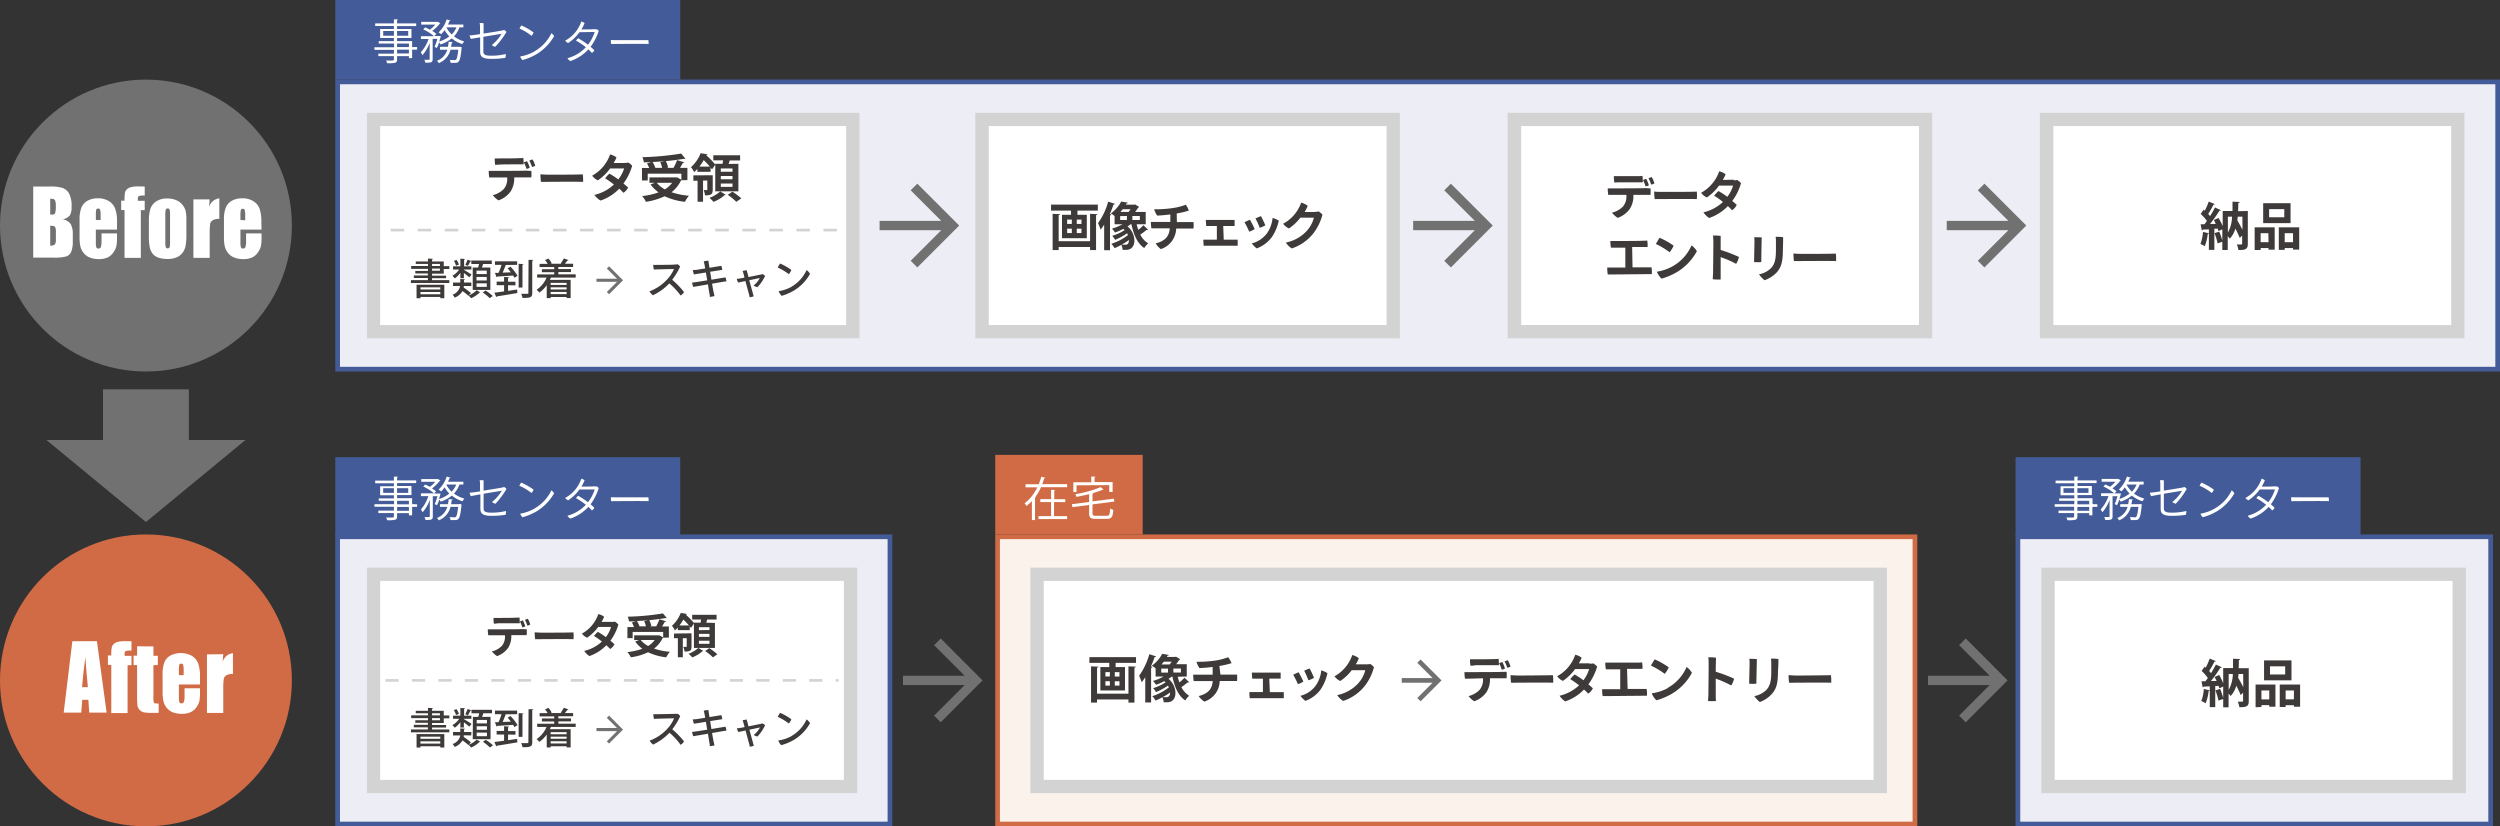 <svg xmlns="http://www.w3.org/2000/svg" viewBox="0 0 534.14 176.55"><rect x="0" y="0" width="534.14" height="176.55" fill="#333333" stroke="none"/><defs><style>.cls-1{fill:#727171;}.cls-2{fill:#fff;}.cls-3{fill:#d16b45;}.cls-4{fill:#edeef5;}.cls-5{fill:#435c99;}.cls-6{fill:#fbf2ec;}.cls-7{fill:#d3d3d4;}.cls-11,.cls-8,.cls-9{fill:none;stroke:#d3d3d4;stroke-miterlimit:8;stroke-width:0.57px;}.cls-9{stroke-dasharray:2.89 2.89;}.cls-10{fill:#3e3a39;}.cls-11{stroke-dasharray:2.83 2.83;}</style></defs><g id="レイヤー_2" data-name="レイヤー 2"><g id="レイヤー_3" data-name="レイヤー 3"><polygon class="cls-1" points="40.35 94.01 40.35 83.19 22.01 83.19 22.01 94.01 9.92 94.01 31.18 111.53 52.44 94.01 40.35 94.01"/><circle class="cls-1" cx="31.18" cy="48.19" r="31.18"/><path class="cls-2" d="M7.1,39.85h3.62a8.64,8.64,0,0,1,2.6.29,2.58,2.58,0,0,1,1.42,1.18,5.63,5.63,0,0,1,.55,2.87,3.25,3.25,0,0,1-.39,1.86,2.6,2.6,0,0,1-1.51.81,2.63,2.63,0,0,1,1.71,1,4.27,4.27,0,0,1,.45,2.21v1.41a6,6,0,0,1-.33,2.29,1.78,1.78,0,0,1-1,1,9.76,9.76,0,0,1-2.89.27H7.1Zm3.63,2.61v3.39h.36c.36,0,.58-.1.68-.29a5,5,0,0,0,.15-1.65,2.9,2.9,0,0,0-.12-1,.61.61,0,0,0-.32-.36A2.4,2.4,0,0,0,10.73,42.46Zm0,5.76v4.26a1.47,1.47,0,0,0,1-.26,2,2,0,0,0,.21-1.16V49.64a2.26,2.26,0,0,0-.19-1.19C11.6,48.31,11.27,48.24,10.73,48.22Z"/><path class="cls-2" d="M25,49.06H20.48v2.71a3.41,3.41,0,0,0,.11,1.09.43.43,0,0,0,.43.24.51.51,0,0,0,.53-.32,3.83,3.83,0,0,0,.14-1.26V49.87H25v.93a8.91,8.91,0,0,1-.14,1.78,3.55,3.55,0,0,1-.62,1.32A3,3,0,0,1,23,55a4.36,4.36,0,0,1-1.89.36A5.1,5.1,0,0,1,19.14,55a3.05,3.05,0,0,1-1.31-1,3.44,3.44,0,0,1-.65-1.33A9.43,9.43,0,0,1,17,50.55V46.91a6.78,6.78,0,0,1,.41-2.59,2.93,2.93,0,0,1,1.33-1.45,4.4,4.4,0,0,1,2.12-.5,4.39,4.39,0,0,1,2.42.61,3.21,3.21,0,0,1,1.33,1.61A8.07,8.07,0,0,1,25,47.41ZM21.5,47v-.91a5,5,0,0,0-.1-1.25.38.38,0,0,0-.39-.29q-.36,0-.45.24a6.18,6.18,0,0,0-.08,1.3V47Z"/><path class="cls-2" d="M30.92,39.85v1.93a3.69,3.69,0,0,0-1.27.11c-.13.07-.2.27-.2.61v.4h1.47v2h-.83V55.09H26.61V44.88h-.72v-2h.72a10,10,0,0,1,.08-1.65,1.46,1.46,0,0,1,.38-.74,1.84,1.84,0,0,1,.86-.49,6,6,0,0,1,1.71-.17Z"/><path class="cls-2" d="M39.82,47V50a13.46,13.46,0,0,1-.16,2.48A3.5,3.5,0,0,1,39,54a3,3,0,0,1-1.31,1,4.74,4.74,0,0,1-1.83.33,6.2,6.2,0,0,1-2-.28,2.68,2.68,0,0,1-1.24-.84A3.39,3.39,0,0,1,32,52.85a11.64,11.64,0,0,1-.19-2.39v-3.2a8.46,8.46,0,0,1,.35-2.72A3.06,3.06,0,0,1,33.42,43a4.12,4.12,0,0,1,2.29-.59,4.92,4.92,0,0,1,2,.38,3.24,3.24,0,0,1,1.29,1A3.4,3.4,0,0,1,39.65,45,8.57,8.57,0,0,1,39.82,47ZM36.33,46a4.78,4.78,0,0,0-.09-1.21.4.4,0,0,0-.41-.25.41.41,0,0,0-.41.25,4.18,4.18,0,0,0-.1,1.21v5.64a4,4,0,0,0,.1,1.16.39.39,0,0,0,.41.26.41.41,0,0,0,.41-.24,3.75,3.75,0,0,0,.09-1Z"/><path class="cls-2" d="M44.8,42.6l-.14,1.64a2.64,2.64,0,0,1,2.2-1.87v4.4a2.67,2.67,0,0,0-1.4.28,1.19,1.19,0,0,0-.56.79,16.92,16.92,0,0,0-.1,2.32v4.93H41.32V42.6Z"/><path class="cls-2" d="M55.88,49.06H51.37v2.71a3.41,3.41,0,0,0,.11,1.09.44.44,0,0,0,.43.24.5.5,0,0,0,.53-.32,3.83,3.83,0,0,0,.14-1.26V49.87h3.3v.93a9,9,0,0,1-.13,1.78,3.75,3.75,0,0,1-.63,1.32A3,3,0,0,1,53.88,55a4.44,4.44,0,0,1-1.9.36A5.09,5.09,0,0,1,50,55a3,3,0,0,1-1.32-1,3.59,3.59,0,0,1-.65-1.33,9.54,9.54,0,0,1-.18-2.13V46.91a6.8,6.8,0,0,1,.4-2.59,3,3,0,0,1,1.33-1.45,4.43,4.43,0,0,1,2.12-.5,4.37,4.37,0,0,1,2.42.61,3.23,3.23,0,0,1,1.34,1.61,8.35,8.35,0,0,1,.38,2.82Zm-3.49-2v-.91a4.54,4.54,0,0,0-.1-1.25.37.37,0,0,0-.38-.29c-.25,0-.39.08-.45.24a5.3,5.3,0,0,0-.09,1.3V47Z"/><circle class="cls-3" cx="31.18" cy="145.37" r="31.18"/><path class="cls-2" d="M20.71,137l2.07,15.25H19.07l-.19-2.74h-1.3l-.22,2.74H13.61L15.46,137Zm-1.93,9.81c-.18-1.73-.37-3.86-.55-6.41q-.56,4.38-.7,6.41Z"/><path class="cls-2" d="M28.09,137V139a4,4,0,0,0-1.27.11c-.13.08-.2.28-.2.62v.4h1.47v2h-.83v10.22H23.78V142.05h-.72v-2h.72a9.8,9.8,0,0,1,.08-1.65,1.43,1.43,0,0,1,.38-.74,1.94,1.94,0,0,1,.86-.5,6.39,6.39,0,0,1,1.71-.17Z"/><path class="cls-2" d="M32.78,138.11v2h.94v2h-.94v6.69a3.75,3.75,0,0,0,.12,1.37c.07.1.4.14,1,.14v2H32.46a9.43,9.43,0,0,1-1.7-.11,1.7,1.7,0,0,1-.89-.5,1.76,1.76,0,0,1-.49-.89,18.34,18.34,0,0,1-.09-2.37v-6.35h-.75v-2h.75v-2Z"/><path class="cls-2" d="M42.73,146.24H38.22v2.7a3.48,3.48,0,0,0,.11,1.1.44.44,0,0,0,.43.24.52.52,0,0,0,.53-.32,3.83,3.83,0,0,0,.14-1.26v-1.65h3.3V148a9.9,9.9,0,0,1-.13,1.78,3.75,3.75,0,0,1-.63,1.32,3,3,0,0,1-1.25,1.06,4.37,4.37,0,0,1-1.89.35,5.18,5.18,0,0,1-1.95-.34,3.13,3.13,0,0,1-1.31-1,3.56,3.56,0,0,1-.65-1.34,9.37,9.37,0,0,1-.18-2.12v-3.64a6.73,6.73,0,0,1,.4-2.59,2.93,2.93,0,0,1,1.33-1.45,4.93,4.93,0,0,1,4.54.11,3.28,3.28,0,0,1,1.34,1.61,8.27,8.27,0,0,1,.38,2.82Zm-3.49-2v-.91a4.68,4.68,0,0,0-.1-1.26.37.37,0,0,0-.39-.28c-.24,0-.39.08-.44.24a5.24,5.24,0,0,0-.09,1.3v.91Z"/><path class="cls-2" d="M47.7,139.77l-.13,1.65a2.63,2.63,0,0,1,2.2-1.87V144a2.71,2.71,0,0,0-1.41.28,1.18,1.18,0,0,0-.55.78,15,15,0,0,0-.11,2.33v4.93H44.22v-12.5Z"/><rect class="cls-4" x="72.14" y="114.69" width="118" height="61.36"/><path class="cls-5" d="M189.64,115.19v60.36h-117V115.19h117m1-1h-119v62.36h119V114.19Z"/><rect class="cls-4" x="431.14" y="114.69" width="101" height="61.37"/><path class="cls-5" d="M531.64,115.19v60.37h-100V115.19h100m1-1h-102v62.36h102V114.19Z"/><rect class="cls-6" x="213.14" y="114.69" width="196" height="61.37"/><path class="cls-3" d="M408.64,115.19v60.37h-195V115.19h195m1-1h-197v62.36h197V114.19Z"/><rect class="cls-2" x="221.56" y="122.7" width="180.16" height="45.35"/><path class="cls-7" d="M400.3,124.12v42.5H223v-42.5H400.3m2.84-2.84h-183v48.18h183V121.28Z"/><rect class="cls-4" x="72.14" y="17.51" width="461.5" height="61.36"/><path class="cls-5" d="M533.14,18V78.37H72.64V18h460.5m1-1H71.64V79.37h462.5V17Z"/><rect class="cls-2" x="209.8" y="25.52" width="87.87" height="45.35"/><path class="cls-7" d="M296.25,26.94v42.5h-85V26.94h85m2.84-2.85H208.38V72.28h90.71V24.09Z"/><rect class="cls-2" x="323.53" y="25.52" width="87.86" height="45.35"/><path class="cls-7" d="M410,26.94v42.5H325V26.94h85m2.85-2.85H322.11V72.28h90.71V24.09Z"/><rect class="cls-2" x="437.25" y="25.51" width="87.87" height="45.36"/><path class="cls-7" d="M523.71,26.93V69.45h-85V26.93h85m2.83-2.84H435.83V72.28h90.71V24.09Z"/><rect class="cls-2" x="79.81" y="25.51" width="102.41" height="45.36"/><path class="cls-7" d="M180.79,26.93V69.45H81.22V26.93h99.57m2.84-2.84H78.39V72.28H183.63V24.09Z"/><line class="cls-8" x1="79.15" y1="49.16" x2="80.57" y2="49.16"/><line class="cls-9" x1="83.46" y1="49.16" x2="180.29" y2="49.16"/><line class="cls-8" x1="181.73" y1="49.16" x2="183.15" y2="49.16"/><path class="cls-10" d="M113.52,36.53a7,7,0,0,1,0,1.37h-1l-2.66,0a5.16,5.16,0,0,1-.76,3,5.4,5.4,0,0,1-2.59,1.91,4.53,4.53,0,0,1-1.22-1.11,5,5,0,0,0,2.35-1.32,3.37,3.37,0,0,0,.72-2.47l-2.83,0-1,0a9,9,0,0,1-.11-1.4l1,0c.65,0,6.45,0,7-.06Zm-7.72-1.3a7.4,7.4,0,0,1-.1-1.38c.36,0,.55,0,.93,0,.69,0,3.69,0,4.25-.06.37,0,.66,0,.92-.06a7.68,7.68,0,0,1,.07,1.38c-.46,0-4.35,0-5.08.05Zm6.69.86a6.69,6.69,0,0,0-.58-1.4,5.47,5.47,0,0,1,.7-.25,7.91,7.91,0,0,1,.57,1.38A2.11,2.11,0,0,1,112.49,36.09Zm1.87-.67a2.46,2.46,0,0,1-.7.25,6.52,6.52,0,0,0-.57-1.35,4.3,4.3,0,0,1,.69-.26A5.41,5.41,0,0,1,114.36,35.42Z"/><path class="cls-10" d="M117.22,37.32c2.46,0,6,0,7.3-.07a9.56,9.56,0,0,1,.06,1.61c-1.67-.07-7.54,0-9,0a11.94,11.94,0,0,1-.11-1.63C115.81,37.28,116.62,37.32,117.22,37.32Z"/><path class="cls-10" d="M133.46,34.8a2.61,2.61,0,0,0,.77-.08,3.87,3.87,0,0,1,.84.69,12,12,0,0,1-1.87,3.8c.34.28.66.56,1,.85a2.7,2.7,0,0,1-1,1.13c-.25-.27-.55-.57-.89-.88a9.93,9.93,0,0,1-4,2.54A4,4,0,0,1,127,41.64a9.08,9.08,0,0,0,4.17-2.22,20.67,20.67,0,0,0-1.88-1.32,5.61,5.61,0,0,1,.92-1,16.56,16.56,0,0,1,1.89,1.24A7.49,7.49,0,0,0,133.35,36l-3,0a10.3,10.3,0,0,1-2.61,2.53,3.08,3.08,0,0,1-1.22-1A8.29,8.29,0,0,0,130.35,33a3.4,3.4,0,0,1,1.37.64,8.77,8.77,0,0,1-.6,1.18c2,0,2.34,0,2.34,0Z"/><path class="cls-10" d="M145.6,38.51l-.12.08a6.94,6.94,0,0,1-2,2.48,15.69,15.69,0,0,0,3.72.75,7,7,0,0,0-.86,1.3A13.66,13.66,0,0,1,142,41.93,14.17,14.17,0,0,1,138,43.12a4.6,4.6,0,0,0-.81-1.23,14.93,14.93,0,0,0,3.52-.79A7.44,7.44,0,0,1,139,39.41l.91-.36h-1.15V37.9h5.67l.24,0,.91.5v-1.3h-7.19v1.46h-1.23V35.9h1.54a7.18,7.18,0,0,0-.47-1l.93-.27-1.6.06a4.55,4.55,0,0,0-.3-1.11,59.88,59.88,0,0,0,8.28-.77l.93,1.12a.43.43,0,0,1-.17,0l-.15,0a57.47,57.47,0,0,1-6.73.68,5.7,5.7,0,0,1,.6,1.26l-.15,0h1.6a6.14,6.14,0,0,0-.39-1.22l1.17-.26a5.74,5.74,0,0,1,.5,1.39l-.35.09h1.49a9.1,9.1,0,0,0,.76-1.66l1.56.47c0,.09-.15.12-.3.12-.17.32-.4.71-.63,1.07h1.59v2.61Zm-5.28.54a5.68,5.68,0,0,0,1.73,1.41,5.31,5.31,0,0,0,1.56-1.41Z"/><path class="cls-10" d="M157.76,35v5.88h-4.94V35.19l-.7,1c-.08-.12-.18-.26-.3-.41v.92H149v-.61a6.53,6.53,0,0,1-.7.69,3.87,3.87,0,0,0-.68-1.05,7.86,7.86,0,0,0,2.08-3l1.44.24a.26.26,0,0,1-.27.18h0a14.65,14.65,0,0,1,1.93,2V35h1.57l.13-.75h-2.1V33.17h5.73v1.11H155.9c-.06.24-.14.49-.23.75Zm-5.48,2.44v3.09c0,1-.35,1.21-1.65,1.21a4,4,0,0,0-.29-1.13H151c.1,0,.12,0,.12-.13v-1.9h-.91V43.1h-1.17V38.62h-.9V37.47Zm-.61-1.84a17.07,17.07,0,0,0-1.32-1.39,10.75,10.75,0,0,1-.92,1.39Zm3.36,6a.33.33,0,0,1-.19.08,8,8,0,0,1-2.39,1.45,8.85,8.85,0,0,0-.87-.86,7.4,7.4,0,0,0,2.31-1.37Zm1.47-4.91V36H154v.7Zm0,1.61v-.7H154v.7Zm0,1.63v-.72H154v.72Zm.82,3.19a14.44,14.44,0,0,0-1.83-1.5l1-.67a16.21,16.21,0,0,1,1.9,1.43Z"/><path class="cls-10" d="M224.56,43.72h10V45h-4.36v.89h2v5H226.9v-5h1.93V45h-4.27Zm8.34,7.81V45.69l1.58.07c0,.11-.1.18-.3.21v7.46H232.9v-.66h-6.71v.66H224.9V45.69l1.58.07c0,.11-.09.18-.29.21v5.56ZM228,46.92v.93h1v-.93Zm0,1.93v.95h1v-.95Zm3.06-1v-.93h-1v.93Zm0,1.95v-.95h-1v.95Z"/><path class="cls-10" d="M238.22,43.56a.27.27,0,0,1-.31.13c-.23.69-.5,1.38-.79,2.05l.33.1c0,.1-.11.16-.29.2v7.41h-1.25V48c-.25.38-.5.75-.76,1.07a13.51,13.51,0,0,0-.55-1.4,14.27,14.27,0,0,0,2.17-4.6Zm4.63,4.35a11.34,11.34,0,0,0,.36,1.21,9.62,9.62,0,0,0,1.08-1l1,.94a.22.22,0,0,1-.19.07l-.13,0c-.32.26-.9.7-1.34,1A4.63,4.63,0,0,0,245.32,52a4.55,4.55,0,0,0-.85,1c-1.47-1-2.27-2.86-2.73-5.09h-.18a7,7,0,0,1-.66.47,4,4,0,0,1,1.47,3c0,1.49-.9,2-1.73,2l-.79,0a2.34,2.34,0,0,0-.28-1.07,12.74,12.74,0,0,1-1.44.71,4.18,4.18,0,0,0-.7-.94A10.9,10.9,0,0,0,241,50.22l-.19-.38a13.23,13.23,0,0,1-2.57,1.4,4.15,4.15,0,0,0-.61-.85,10.2,10.2,0,0,0,2.66-1.23L240,48.9a13.07,13.07,0,0,1-1.77.78,6.23,6.23,0,0,0-.65-.83,11.13,11.13,0,0,0,2.26-.94h-1.7V46.18a3.76,3.76,0,0,0-.8-.58,7.32,7.32,0,0,0,2.21-2.54l1.42.24c0,.1-.11.15-.27.15l-.16.28h1.77l.17-.07.93.56a.35.35,0,0,1-.23.13c-.18.29-.4.61-.64.93h2.25v2.63Zm-3.52-1.74V47h1.44v-.85Zm1.79-.89c.14-.17.3-.38.44-.59h-1.68c-.15.19-.31.39-.49.59Zm.09,6a14.9,14.9,0,0,1-1.59,1c.3,0,.56,0,.76,0C241.09,52.35,241.21,51.71,241.21,51.29ZM243.53,47v-.85h-1.59V47Z"/><path class="cls-10" d="M251.45,47.45l2.55,0,1,0a6.93,6.93,0,0,1,0,1.37c-.3,0-.64,0-1,0l-2.7,0a4.74,4.74,0,0,1-3.29,4.4A4.13,4.13,0,0,1,246.92,52c2-.52,2.87-1.45,3-3.21l-3,0H246a10.68,10.68,0,0,1-.11-1.37c.33,0,.64,0,1,0s1.68,0,3.16,0V45.82c-.93.11-2.07.22-2.82.24a4.92,4.92,0,0,1-.64-1.35,24.83,24.83,0,0,0,3.92-.25,12.9,12.9,0,0,0,2.84-.72A4.7,4.7,0,0,1,254,45a18.55,18.55,0,0,1-2.59.61Z"/><path class="cls-10" d="M261.46,51.2l2.28,0,.7,0c0,.26,0,1.09,0,1.3l-1.14,0-5.32,0h-.81c0-.29-.09-1-.08-1.29.27,0,.59,0,.9,0h2V48.28l-1.49,0h-.79c0-.29-.08-1-.08-1.29.26,0,.58,0,.89,0,.56,0,4.07,0,4.53,0l.73,0c0,.26,0,1.07,0,1.29h-2.43Z"/><path class="cls-10" d="M268.07,48.94a4.36,4.36,0,0,1-1.17.55,19.81,19.81,0,0,0-1-2,9.37,9.37,0,0,1,1.16-.53A19.47,19.47,0,0,1,268.07,48.94Zm5.15-1.79a9.93,9.93,0,0,1-1.49,3.52,7.08,7.08,0,0,1-3.22,2.4A4.79,4.79,0,0,1,267.45,52a5.87,5.87,0,0,0,3.18-2.07,6.68,6.68,0,0,0,1.26-3.37A5,5,0,0,1,273.22,47.15Zm-2.88,1a5.86,5.86,0,0,1-1.19.52,17.4,17.4,0,0,0-.91-2c.25-.12.9-.4,1.17-.49A19.52,19.52,0,0,1,270.34,48.13Z"/><path class="cls-10" d="M281,45.26a4.34,4.34,0,0,0,.76-.08,3.53,3.53,0,0,1,.79.68,11.07,11.07,0,0,1-2,4.07A9.88,9.88,0,0,1,276,53.08a3.79,3.79,0,0,1-1.26-1.26,8.25,8.25,0,0,0,4.3-2.32,6.48,6.48,0,0,0,1.68-3l-2.88,0a10.27,10.27,0,0,1-2.45,2.31,3.34,3.34,0,0,1-1.25-1A8.21,8.21,0,0,0,278,43.3a3.73,3.73,0,0,1,1.4.68,9.37,9.37,0,0,1-.65,1.31c2,0,2.3,0,2.3,0Z"/><path class="cls-10" d="M352.64,40.25a9.2,9.2,0,0,1,0,1.38h-1l-2.66,0a5.06,5.06,0,0,1-.76,3,5.45,5.45,0,0,1-2.58,1.92,4.91,4.91,0,0,1-1.23-1.11,5,5,0,0,0,2.36-1.32,3.41,3.41,0,0,0,.71-2.48l-2.82,0-1.05,0a10.43,10.43,0,0,1-.11-1.39c.33,0,.64,0,1,0,.65,0,6.45,0,7-.06ZM344.91,39a8.23,8.23,0,0,1-.1-1.37l.94,0c.68,0,3.68,0,4.25,0,.37,0,.66,0,.92-.07a8.8,8.8,0,0,1,.07,1.39c-.47,0-4.35,0-5.09,0Zm6.69.86a7.23,7.23,0,0,0-.57-1.4c.23-.09.49-.19.69-.25a7.29,7.29,0,0,1,.57,1.39A1.91,1.91,0,0,1,351.6,39.81Zm1.87-.67a2.12,2.12,0,0,1-.69.25,6.52,6.52,0,0,0-.57-1.35,3.23,3.23,0,0,1,.69-.25A5.47,5.47,0,0,1,353.47,39.14Z"/><path class="cls-10" d="M355.23,41c2.47,0,6,0,7.31-.06a10.57,10.57,0,0,1,0,1.6c-1.66-.06-7.54,0-9,0a10.62,10.62,0,0,1-.11-1.63C353.82,41,354.64,41,355.23,41Z"/><path class="cls-10" d="M370.38,38.52a3.14,3.14,0,0,0,.77-.07,3.32,3.32,0,0,1,.83.68,11.75,11.75,0,0,1-1.87,3.81,11.35,11.35,0,0,1,.95.84,2.76,2.76,0,0,1-1,1.14,10.63,10.63,0,0,0-.89-.88,10.26,10.26,0,0,1-4,2.54,4.38,4.38,0,0,1-1.22-1.21,9.22,9.22,0,0,0,4.17-2.22,16.9,16.9,0,0,0-1.88-1.33,6.4,6.4,0,0,1,.92-1,17.48,17.48,0,0,1,1.9,1.23,7.5,7.5,0,0,0,1.22-2.39l-3,0a10.48,10.48,0,0,1-2.61,2.53,3.27,3.27,0,0,1-1.22-1,8.35,8.35,0,0,0,3.87-4.59,3.47,3.47,0,0,1,1.37.64,9.49,9.49,0,0,1-.6,1.19c2,0,2.34-.05,2.34-.05Z"/><path class="cls-10" d="M348.8,57.12l3,0,1.06,0a7,7,0,0,1,.06,1.45h-.82l-7.32.07-1.27,0a7.62,7.62,0,0,1-.11-1.48c.38,0,.65,0,1,0s1.49,0,2.86,0V52.92l-2.07,0-1,0a7.61,7.61,0,0,1-.13-1.43c.37,0,.66,0,1,0,1,0,5,0,5.72-.05.46,0,.79,0,1.16-.06a6.44,6.44,0,0,1,.08,1.4l-3.3,0Z"/><path class="cls-10" d="M357.58,52.49a5.69,5.69,0,0,1-.85,1.4,17.59,17.59,0,0,0-2.94-1.76c.18-.35.62-1.09.79-1.33A15.82,15.82,0,0,1,357.58,52.49Zm-.17,4.38a9.42,9.42,0,0,0,4-4.45,4.34,4.34,0,0,1,1.14,1.25,11.7,11.7,0,0,1-4.35,4.51A14.5,14.5,0,0,1,355,59.54a4.07,4.07,0,0,1-1-1.49A9.94,9.94,0,0,0,357.41,56.87Z"/><path class="cls-10" d="M367.63,54.94V58.3c0,.32,0,1,0,1.41a8.69,8.69,0,0,1-1.69-.05c0-.35.06-.94.07-1.4,0-1,.07-5.61.06-6.48a12.7,12.7,0,0,0-.08-1.46,12.51,12.51,0,0,1,1.64.08c0,.4,0,1.62,0,3a32.54,32.54,0,0,1,3.91,1.5,4.44,4.44,0,0,1-.61,1.47A20.35,20.35,0,0,0,367.63,54.94Z"/><path class="cls-10" d="M376.41,50.73c-.05.81-.09,4.15-.1,5.26a7.92,7.92,0,0,1-1.54,0c0-.81.08-3.79.08-4.42,0-.22,0-.63-.05-.89C375.14,50.68,376,50.7,376.41,50.73Zm4.51,2.84c0,2.65-.5,3.71-1.33,4.65A6.61,6.61,0,0,1,377,59.88a6.59,6.59,0,0,1-1.18-1.27,5,5,0,0,0,2.62-1.37c.81-.92,1-2,1-3.85,0-.57,0-1,0-1.64s0-.82-.08-1.15a9.71,9.71,0,0,1,1.61.08c0,.31,0,.73,0,1Z"/><path class="cls-10" d="M384.93,54.24c2.47,0,6,0,7.31-.06a10.57,10.57,0,0,1,.05,1.6c-1.66-.06-7.54,0-9,0a10.62,10.62,0,0,1-.11-1.63C383.52,54.2,384.34,54.24,384.93,54.24Z"/><path class="cls-10" d="M480.26,45.08v7c0,1.16-.46,1.34-2,1.34a5.73,5.73,0,0,0-.34-1.19h.58c.5,0,.55,0,.55-.17V50.34l-.52.49a19.49,19.49,0,0,0-.93-2A5.29,5.29,0,0,1,476.41,51a4.54,4.54,0,0,0-.44-.53v2.94h-1.16V51.65l-1,.35a12.93,12.93,0,0,0-.66-2.18l1-.33a14.58,14.58,0,0,1,.66,1.92V49l-.83.38c0-.15-.09-.33-.16-.52l-.71,0v4.52h-1.17V49.87a.23.23,0,0,1-.24.1,9.4,9.4,0,0,1-.64,2.62,8.77,8.77,0,0,0-.92-.46,9.48,9.48,0,0,0,.54-2.58l1.26.29V49l-1.31.06a.23.23,0,0,1-.2.17l-.26-1.32H471c.17-.22.35-.45.52-.7a9.24,9.24,0,0,0-1.33-1.5l.63-.91.24.21a12.88,12.88,0,0,0,.85-1.94l1.32.54a.29.29,0,0,1-.3.1,18.67,18.67,0,0,1-1.13,2,3.87,3.87,0,0,1,.39.47,18.06,18.06,0,0,0,1.05-1.85l1.27.58a.41.41,0,0,1-.32.12,26.54,26.54,0,0,1-2,2.81h1.21A7.41,7.41,0,0,0,473,47l1-.43a11.09,11.09,0,0,1,.89,1.75V45.08h2.1c0-.64,0-1.32,0-2l1.51.08c0,.12-.1.19-.28.22,0,.6,0,1.18-.05,1.74ZM476,46.29v3.4a7.33,7.33,0,0,0,.89-3.4Zm3.1,0h-1c0,.27-.05.54-.08.8.38.65.78,1.38,1.1,2Z"/><path class="cls-10" d="M481.72,53.42V48.57H486v4.78h-1.32V53H483v.41Zm2.93-3.59H483v1.92h1.68Zm4.74-6.41v4.26h-5.85V43.42Zm-1.34,3V44.68h-3.24v1.74Zm-1.17,2.15h4.36v4.76h-1.32V53h-1.78v.39h-1.26Zm1.26,3.17h1.78V49.83h-1.78Z"/><rect class="cls-2" x="437.56" y="122.69" width="87.87" height="45.35"/><path class="cls-7" d="M524,124.11v42.52H439V124.11h85m2.84-2.83H436.14v48.18h90.71V121.28Z"/><rect class="cls-2" x="79.81" y="122.69" width="101.92" height="45.35"/><path class="cls-7" d="M180.3,124.11v42.52H81.22V124.11H180.3m2.84-2.83H78.39v48.18H183.14V121.28Z"/><line class="cls-11" x1="82.34" y1="145.37" x2="179.18" y2="145.37"/><path class="cls-10" d="M112.53,134.45a7.57,7.57,0,0,1,0,1.25h-.87l-2.42,0a4.6,4.6,0,0,1-.69,2.74,4.89,4.89,0,0,1-2.34,1.74,4.18,4.18,0,0,1-1.11-1,4.5,4.5,0,0,0,2.14-1.2,3.09,3.09,0,0,0,.64-2.25l-2.56,0-1,0a8.71,8.71,0,0,1-.1-1.27c.3,0,.58,0,.92,0,.59,0,5.85,0,6.36-.05Zm-7-1.18a6.93,6.93,0,0,1-.09-1.25l.85,0c.62,0,3.34,0,3.85-.05.34,0,.6,0,.84-.06a7.29,7.29,0,0,1,.06,1.26c-.42,0-3.94,0-4.61,0Zm6.07.78a6.53,6.53,0,0,0-.52-1.27,5.49,5.49,0,0,1,.63-.23,7.31,7.31,0,0,1,.52,1.26A1.84,1.84,0,0,1,111.59,134.05Zm1.7-.61a2.08,2.08,0,0,1-.63.23,6.14,6.14,0,0,0-.52-1.23,3.25,3.25,0,0,1,.63-.23A4.89,4.89,0,0,1,113.29,133.44Z"/><path class="cls-10" d="M115.9,135.17c2.23,0,5.48,0,6.63-.06a8.8,8.8,0,0,1,0,1.46c-1.51-.06-6.84,0-8.19,0a9.93,9.93,0,0,1-.1-1.48C114.62,135.13,115.36,135.17,115.9,135.17Z"/><path class="cls-10" d="M130.66,132.88a2.6,2.6,0,0,0,.7-.07,3.37,3.37,0,0,1,.76.62,10.88,10.88,0,0,1-1.7,3.46,10.89,10.89,0,0,1,.86.77,2.46,2.46,0,0,1-.92,1c-.23-.25-.5-.52-.81-.8a9.15,9.15,0,0,1-3.62,2.31,3.86,3.86,0,0,1-1.11-1.1,8.27,8.27,0,0,0,3.78-2,15.91,15.91,0,0,0-1.7-1.2,5.35,5.35,0,0,1,.84-.87,16.66,16.66,0,0,1,1.71,1.12,6.87,6.87,0,0,0,1.11-2.17l-2.75,0a9.45,9.45,0,0,1-2.37,2.3,2.86,2.86,0,0,1-1.11-.88,7.48,7.48,0,0,0,3.5-4.17,3.2,3.2,0,0,1,1.25.58,8.49,8.49,0,0,1-.55,1.08c1.83,0,2.13,0,2.13,0Z"/><path class="cls-10" d="M141.69,136.25a.41.41,0,0,1-.11.07,6.27,6.27,0,0,1-1.84,2.26,14.64,14.64,0,0,0,3.38.68,6.52,6.52,0,0,0-.78,1.18,12.29,12.29,0,0,1-3.88-1.08,12.67,12.67,0,0,1-3.68,1.08,4.44,4.44,0,0,0-.74-1.12,13.56,13.56,0,0,0,3.2-.71,6.94,6.94,0,0,1-1.52-1.54l.83-.33H135.5v-1h5.15l.22,0,.82.46v-1.19h-6.52v1.33h-1.12v-2.37h1.4A6,6,0,0,0,135,133l.85-.24-1.46,0a3.87,3.87,0,0,0-.27-1,53.33,53.33,0,0,0,7.52-.7l.84,1a.33.33,0,0,1-.15,0l-.14,0a52.7,52.7,0,0,1-6.11.62,4.92,4.92,0,0,1,.55,1.14l-.14,0H138a5.11,5.11,0,0,0-.36-1.11l1.07-.24a5,5,0,0,1,.45,1.27l-.32.08h1.36a9.2,9.2,0,0,0,.69-1.51l1.42.43c0,.08-.14.11-.28.11-.15.29-.36.64-.57,1h1.45v2.37Zm-4.79.49a5.15,5.15,0,0,0,1.57,1.28,4.7,4.7,0,0,0,1.41-1.28Z"/><path class="cls-10" d="M152.75,133.09v5.34h-4.49v-5.2l-.64.94a2.31,2.31,0,0,0-.26-.37v.83h-2.55v-.55a6.24,6.24,0,0,1-.63.63,3.44,3.44,0,0,0-.62-1,7.16,7.16,0,0,0,1.89-2.76l1.31.22c0,.09-.1.15-.25.16h0a13.15,13.15,0,0,1,1.75,1.77v-.06h1.42l.12-.68h-1.91v-1h5.21v1h-2c-.06.21-.13.44-.21.68Zm-5,2.22v2.8c0,.92-.32,1.1-1.49,1.1a3.66,3.66,0,0,0-.27-1h.62c.09,0,.11,0,.11-.12v-1.73h-.83v4.07h-1.06v-4.07H144v-1Zm-.55-1.68a14.08,14.08,0,0,0-1.2-1.26,9.1,9.1,0,0,1-.83,1.26Zm3.05,5.44a.3.3,0,0,1-.18.07,7.08,7.08,0,0,1-2.17,1.32,6.38,6.38,0,0,0-.78-.78,6.66,6.66,0,0,0,2.09-1.25Zm1.33-4.46V134h-2.25v.64Zm0,1.46v-.64h-2.25v.64Zm0,1.48v-.65h-2.25v.65Zm.75,2.9a13.33,13.33,0,0,0-1.67-1.36l.89-.61a14.83,14.83,0,0,1,1.72,1.3Z"/><rect class="cls-5" x="71.64" y="97.68" width="73.7" height="17.01"/><path class="cls-2" d="M89.11,107.74v.55H88.05v1.81h-.68v-.46H84.84v.68c0,.45-.13.63-.43.73a6.88,6.88,0,0,1-1.69.1,2.38,2.38,0,0,0-.24-.58l1,0c.61,0,.67,0,.67-.26v-.69H80.83v-.53h3.33v-.82H80v-.55h4.19V107H80.92v-.51h3.24v-.67H81.22v-1.93h2.94v-.63h-4v-.57h4v-.84l.87,0c0,.08-.06.13-.19.14v.65h4.08v.57H84.84v.63h3.07v1.93H84.84v.67h3.21v1.27Zm-7.24-2.43h2.29v-1H81.87Zm5.35-1H84.84v1h2.38ZM84.84,107v.76h2.53V107Zm2.53,2.13v-.82H84.84v.82Z"/><path class="cls-2" d="M99,103.52h-.84A5.57,5.57,0,0,1,97,105.45a6.34,6.34,0,0,0,2.23,1.08,2.71,2.71,0,0,0-.42.57,6.55,6.55,0,0,1-2.27-1.22,7.44,7.44,0,0,1-2.37,1.3,4.55,4.55,0,0,0-.31-.44,7.62,7.62,0,0,1-.5,1.2l-.48-.24a11.36,11.36,0,0,0,.59-1.69h-1v4.32c0,.73-.33.77-1.56.77a2.37,2.37,0,0,0-.22-.63l.7,0c.4,0,.44,0,.44-.16v-3.5a8.29,8.29,0,0,1-1.54,2.64,3.15,3.15,0,0,0-.36-.61A8,8,0,0,0,91.52,106H89.93v-.6h2.8a9.67,9.67,0,0,0-2.3-1.45l.42-.43c.32.14.66.31,1,.49A6.63,6.63,0,0,0,93,102.94h-3v-.59h3.47l.12,0,.5.31a.23.23,0,0,1-.14.09,8.12,8.12,0,0,1-1.65,1.6,6.35,6.35,0,0,1,.87.64l-.41.45h1l.36,0c0,.13-.25.94-.32,1.18A6.72,6.72,0,0,0,96,105.46a6.68,6.68,0,0,1-1-1.34,6.69,6.69,0,0,1-.76.88,4.32,4.32,0,0,0-.53-.4,6.59,6.59,0,0,0,1.72-2.77l.82.24c0,.07-.1.11-.21.1a6.12,6.12,0,0,1-.33.75H99Zm-.8,4.16.39.08a.48.48,0,0,1,0,.2c-.18,1.87-.36,2.61-.64,2.89s-.44.26-1,.26c-.2,0-.45,0-.7,0a1.77,1.77,0,0,0-.19-.63c.45,0,.87.05,1,.05a.44.44,0,0,0,.34-.1c.19-.19.34-.76.48-2.13H96.25a4.14,4.14,0,0,1-2.5,2.87,1.87,1.87,0,0,0-.4-.5,3.6,3.6,0,0,0,2.22-2.37H94v-.58h1.7a9.71,9.71,0,0,0,.17-1.08l.85.08c0,.08-.09.12-.2.14a8.6,8.6,0,0,1-.15.86h1.69Zm-2.82-4.16,0,.07a5.59,5.59,0,0,0,1.11,1.46,4.85,4.85,0,0,0,1-1.53Z"/><path class="cls-2" d="M100.61,106a1.92,1.92,0,0,1-.27-.74c.35,0,.73-.06,1.22-.12l1-.15c0-.5,0-1,0-1.37s0-.68-.09-1a3.39,3.39,0,0,1,.85,0c0,.3,0,1.14,0,2.2,1.56-.24,3.61-.57,4-.66a1.82,1.82,0,0,0,.39-.12,1.85,1.85,0,0,1,.5.43,17,17,0,0,1-2.36,3.16,1.94,1.94,0,0,1-.73-.37,8.76,8.76,0,0,0,2.09-2.41l-3.89.64c0,1.35,0,2.71,0,3.1,0,.7.41.94,1.6.94a12.75,12.75,0,0,0,3.19-.36,2.72,2.72,0,0,1-.08.81,17.59,17.59,0,0,1-3,.23c-2,0-2.39-.57-2.39-1.5,0-.71,0-2.33,0-3.1Z"/><path class="cls-2" d="M114,104.62a2.28,2.28,0,0,1-.44.71,11.84,11.84,0,0,0-2.6-1.55,3.21,3.21,0,0,1,.4-.66A12.82,12.82,0,0,1,114,104.62Zm.24,4a8.89,8.89,0,0,0,3.57-3.85,2.12,2.12,0,0,1,.58.62,10.71,10.71,0,0,1-3.76,3.87,12.18,12.18,0,0,1-3,1.25,2,2,0,0,1-.49-.76A9.21,9.21,0,0,0,114.28,108.61Z"/><path class="cls-2" d="M126.93,103.92a2.78,2.78,0,0,0,.56,0,1.53,1.53,0,0,1,.43.36,11.79,11.79,0,0,1-1.74,3.47c.29.24.56.49.79.72a1.25,1.25,0,0,1-.5.59c-.2-.22-.45-.48-.76-.76a9.26,9.26,0,0,1-3.86,2.5,2,2,0,0,1-.61-.61,8.46,8.46,0,0,0,3.93-2.34,14.11,14.11,0,0,0-2.1-1.42,2.52,2.52,0,0,1,.47-.51,18.43,18.43,0,0,1,2.09,1.39,8.86,8.86,0,0,0,1.43-2.73l-3.26,0a9.15,9.15,0,0,1-2.42,2.32,1.84,1.84,0,0,1-.63-.51,7.37,7.37,0,0,0,3.45-4.11,1.7,1.7,0,0,1,.7.34,8.14,8.14,0,0,1-.68,1.35c2.42,0,2.71-.06,2.71-.06Z"/><path class="cls-2" d="M131.87,106.26c2.23,0,6,0,6.66,0a4.46,4.46,0,0,1,.05.82c-1.3-.07-6.88,0-8,0a3.68,3.68,0,0,1-.07-.82C130.7,106.22,131.28,106.26,131.87,106.26Z"/><rect class="cls-5" x="71.64" width="73.7" height="17.01"/><path class="cls-2" d="M89.11,10.06v.55H88.05v1.81h-.68V12H84.84v.68c0,.45-.13.63-.43.73a6.88,6.88,0,0,1-1.69.1,2.38,2.38,0,0,0-.24-.58l1,0c.61,0,.67,0,.67-.26V12H80.83v-.53h3.33v-.82H80v-.55h4.19V9.3H80.92V8.79h3.24V8.12H81.22V6.19h2.94V5.56h-4V5h4V4.15l.87,0c0,.08-.06.13-.19.14V5h4.08v.57H84.84v.63h3.07V8.12H84.84v.67h3.21v1.27ZM81.87,7.63h2.29v-1H81.87Zm5.35-1H84.84v1h2.38ZM84.84,9.3v.76h2.53V9.3Zm2.53,2.13v-.82H84.84v.82Z"/><path class="cls-2" d="M99,5.84h-.84A5.57,5.57,0,0,1,97,7.77,6.34,6.34,0,0,0,99.2,8.85a2.71,2.71,0,0,0-.42.57A6.55,6.55,0,0,1,96.51,8.2a7.44,7.44,0,0,1-2.37,1.3,4.55,4.55,0,0,0-.31-.44,7.62,7.62,0,0,1-.5,1.2L92.85,10a11.36,11.36,0,0,0,.59-1.69h-1v4.32c0,.73-.33.77-1.56.77a2.37,2.37,0,0,0-.22-.63l.7,0c.4,0,.44,0,.44-.16V9.15a8.29,8.29,0,0,1-1.54,2.64,3.15,3.15,0,0,0-.36-.61,8,8,0,0,0,1.67-2.85H89.93v-.6h2.8a9.67,9.67,0,0,0-2.3-1.45l.42-.43c.32.14.66.31,1,.49A6.63,6.63,0,0,0,93,5.26h-3V4.67h3.47l.12,0,.5.31A.23.23,0,0,1,94,5a8.12,8.12,0,0,1-1.65,1.6,6.35,6.35,0,0,1,.87.64l-.41.45h1l.36,0c0,.13-.25.94-.32,1.18A6.72,6.72,0,0,0,96,7.78a6.68,6.68,0,0,1-1-1.34,6.69,6.69,0,0,1-.76.88,4.32,4.32,0,0,0-.53-.4,6.59,6.59,0,0,0,1.72-2.77l.82.24c0,.07-.1.11-.21.1a6.12,6.12,0,0,1-.33.75H99ZM98.23,10l.39.08a.48.48,0,0,1,0,.2c-.18,1.87-.36,2.61-.64,2.89s-.44.26-1,.26c-.2,0-.45,0-.7,0a1.77,1.77,0,0,0-.19-.63c.45,0,.87.05,1,.05a.44.44,0,0,0,.34-.1c.19-.19.34-.76.48-2.13H96.25a4.14,4.14,0,0,1-2.5,2.87,1.87,1.87,0,0,0-.4-.5,3.6,3.6,0,0,0,2.22-2.37H94V10h1.7a9.71,9.71,0,0,0,.17-1.08l.85.08c0,.08-.09.12-.2.14a8.6,8.6,0,0,1-.15.86h1.69ZM95.41,5.84l0,.07a5.59,5.59,0,0,0,1.11,1.46,4.85,4.85,0,0,0,1-1.53Z"/><path class="cls-2" d="M100.61,8.3a1.92,1.92,0,0,1-.27-.74c.35,0,.73-.06,1.22-.12l1-.15c0-.5,0-1,0-1.37s0-.68-.09-1a3.39,3.39,0,0,1,.85.05c0,.3,0,1.14,0,2.2,1.56-.24,3.61-.57,4-.66a1.82,1.82,0,0,0,.39-.12,1.85,1.85,0,0,1,.5.43A17,17,0,0,1,105.8,10a1.94,1.94,0,0,1-.73-.37,8.76,8.76,0,0,0,2.09-2.41l-3.89.64c0,1.35,0,2.71,0,3.1,0,.7.41.94,1.6.94a12.75,12.75,0,0,0,3.19-.36,2.72,2.72,0,0,1-.08.81,17.59,17.59,0,0,1-3,.23c-2,0-2.39-.57-2.39-1.5,0-.71,0-2.33,0-3.1Z"/><path class="cls-2" d="M114,6.94a2.28,2.28,0,0,1-.44.71A11.84,11.84,0,0,0,111,6.1a3.21,3.21,0,0,1,.4-.66A12.82,12.82,0,0,1,114,6.94Zm.24,4a8.89,8.89,0,0,0,3.57-3.85,2.12,2.12,0,0,1,.58.62,10.71,10.71,0,0,1-3.76,3.87,12.18,12.18,0,0,1-3,1.25,2,2,0,0,1-.49-.76A9.21,9.21,0,0,0,114.28,10.93Z"/><path class="cls-2" d="M126.93,6.24a2.78,2.78,0,0,0,.56,0,1.53,1.53,0,0,1,.43.36A11.79,11.79,0,0,1,126.18,10c.29.24.56.49.79.72a1.25,1.25,0,0,1-.5.59c-.2-.22-.45-.48-.76-.76a9.26,9.26,0,0,1-3.86,2.5,2,2,0,0,1-.61-.61,8.46,8.46,0,0,0,3.93-2.34,14.11,14.11,0,0,0-2.1-1.42,2.52,2.52,0,0,1,.47-.51,18.43,18.43,0,0,1,2.09,1.39,8.86,8.86,0,0,0,1.43-2.73l-3.26.05a9.15,9.15,0,0,1-2.42,2.32,1.84,1.84,0,0,1-.63-.51A7.37,7.37,0,0,0,124.2,4.6a1.7,1.7,0,0,1,.7.34,8.14,8.14,0,0,1-.68,1.35c2.42,0,2.71-.06,2.71-.06Z"/><path class="cls-2" d="M131.87,8.58c2.23,0,6,0,6.66,0a4.46,4.46,0,0,1,.05.82c-1.3-.07-6.88,0-8,0a3.68,3.68,0,0,1-.07-.82C130.7,8.54,131.28,8.58,131.87,8.58Z"/><rect class="cls-5" x="430.64" y="97.68" width="73.7" height="17.01"/><path class="cls-2" d="M448.11,107.74v.55h-1.06v1.81h-.68v-.46h-2.53v.68c0,.45-.13.63-.43.73a6.88,6.88,0,0,1-1.69.1,2.38,2.38,0,0,0-.24-.58l1,0c.61,0,.67,0,.67-.26v-.69h-3.33v-.53h3.33v-.82H439v-.55h4.19V107h-3.24v-.51h3.24v-.67h-2.94v-1.93h2.94v-.63h-4v-.57h4v-.84l.87,0c0,.08-.06.13-.19.14v.65h4.08v.57h-4.08v.63h3.07v1.93h-3.07v.67h3.21v1.27Zm-7.24-2.43h2.29v-1h-2.29Zm5.35-1h-2.38v1h2.38ZM443.84,107v.76h2.53V107Zm2.53,2.13v-.82h-2.53v.82Z"/><path class="cls-2" d="M458,103.52h-.84a5.57,5.57,0,0,1-1.22,1.93,6.34,6.34,0,0,0,2.23,1.08,2.71,2.71,0,0,0-.42.57,6.55,6.55,0,0,1-2.27-1.22,7.44,7.44,0,0,1-2.37,1.3,4.55,4.55,0,0,0-.31-.44,7.62,7.62,0,0,1-.5,1.2l-.48-.24a11.36,11.36,0,0,0,.59-1.69h-1.05v4.32c0,.73-.33.77-1.56.77a2.37,2.37,0,0,0-.22-.63l.7,0c.4,0,.44,0,.44-.16v-3.5a8.29,8.29,0,0,1-1.54,2.64,3.15,3.15,0,0,0-.36-.61,8,8,0,0,0,1.67-2.85h-1.59v-.6h2.8a9.67,9.67,0,0,0-2.3-1.45l.42-.43c.32.14.66.31,1,.49a6.63,6.63,0,0,0,1.16-1.08h-2.95v-.59h3.47l.12,0,.5.31a.23.23,0,0,1-.14.09,8.12,8.12,0,0,1-1.65,1.6,6.35,6.35,0,0,1,.87.64l-.41.45h1l.36,0c0,.13-.25.94-.32,1.18a6.72,6.72,0,0,0,2.17-1.15,6.68,6.68,0,0,1-1-1.34,6.69,6.69,0,0,1-.76.88,4.32,4.32,0,0,0-.53-.4,6.59,6.59,0,0,0,1.72-2.77l.82.24c0,.07-.1.11-.21.1a6.12,6.12,0,0,1-.33.75H458Zm-.8,4.16.39.08a.48.48,0,0,1,0,.2c-.18,1.87-.36,2.61-.64,2.89s-.44.26-1,.26c-.2,0-.45,0-.7,0a1.59,1.59,0,0,0-.19-.63c.45,0,.87.05,1,.05a.44.44,0,0,0,.34-.1c.19-.19.34-.76.48-2.13h-1.62a4.14,4.14,0,0,1-2.5,2.87,1.87,1.87,0,0,0-.4-.5,3.6,3.6,0,0,0,2.22-2.37H453v-.58h1.7a9.71,9.71,0,0,0,.17-1.08l.85.08c0,.08-.08.12-.2.14,0,.29-.08.57-.14.86h1.68Zm-2.82-4.16,0,.07a5.42,5.42,0,0,0,1.12,1.46,4.83,4.83,0,0,0,1-1.53Z"/><path class="cls-2" d="M459.61,106a1.92,1.92,0,0,1-.27-.74c.35,0,.73-.06,1.22-.12l1-.15c0-.5,0-1,0-1.37s0-.68-.09-1a3.39,3.39,0,0,1,.85,0c0,.3,0,1.14,0,2.2,1.56-.24,3.61-.57,4-.66a1.82,1.82,0,0,0,.39-.12,1.85,1.85,0,0,1,.5.43,16.55,16.55,0,0,1-2.36,3.16,1.94,1.94,0,0,1-.73-.37,8.59,8.59,0,0,0,2.09-2.41l-3.89.64c0,1.35,0,2.71,0,3.1,0,.7.41.94,1.6.94a12.75,12.75,0,0,0,3.19-.36,2.72,2.72,0,0,1-.08.81,17.59,17.59,0,0,1-3,.23c-2,0-2.39-.57-2.39-1.5,0-.71,0-2.33,0-3.1Z"/><path class="cls-2" d="M473,104.62a2.28,2.28,0,0,1-.44.71,11.84,11.84,0,0,0-2.6-1.55,3.21,3.21,0,0,1,.4-.66A12.82,12.82,0,0,1,473,104.62Zm.24,4a8.89,8.89,0,0,0,3.57-3.85,2.12,2.12,0,0,1,.58.62,10.63,10.63,0,0,1-3.76,3.87,12.18,12.18,0,0,1-3,1.25,2,2,0,0,1-.49-.76A9.21,9.21,0,0,0,473.28,108.61Z"/><path class="cls-2" d="M485.93,103.92a2.78,2.78,0,0,0,.56,0,1.53,1.53,0,0,1,.43.36,11.55,11.55,0,0,1-1.74,3.47c.29.24.56.49.79.72a1.25,1.25,0,0,1-.5.59,9,9,0,0,0-.76-.76,9.26,9.26,0,0,1-3.86,2.5,2,2,0,0,1-.61-.61,8.46,8.46,0,0,0,3.93-2.34,14.11,14.11,0,0,0-2.1-1.42,2.52,2.52,0,0,1,.47-.51,18.43,18.43,0,0,1,2.09,1.39,8.86,8.86,0,0,0,1.43-2.73l-3.26,0a9.15,9.15,0,0,1-2.42,2.32,1.84,1.84,0,0,1-.63-.51,7.37,7.37,0,0,0,3.45-4.11,1.7,1.7,0,0,1,.7.34,8.14,8.14,0,0,1-.68,1.35c2.43,0,2.71-.06,2.71-.06Z"/><path class="cls-2" d="M490.87,106.26c2.23,0,6,0,6.66,0a4.46,4.46,0,0,1,.05.82c-1.29-.07-6.88,0-8,0a3.68,3.68,0,0,1-.07-.82C489.7,106.22,490.28,106.26,490.87,106.26Z"/><rect class="cls-3" x="212.64" y="97.19" width="31.5" height="17.01"/><path class="cls-2" d="M223.34,102.07c0,.07-.11.11-.23.11-.13.41-.27.84-.44,1.26H228v.65h-5.57a11.88,11.88,0,0,1-1.2,2.06l.11,0c0,.07-.08.12-.2.13v4.83h-.67v-4.06a8.5,8.5,0,0,1-1.18,1.06,4.12,4.12,0,0,0-.37-.61,7.86,7.86,0,0,0,1.55-1.5V106h0a10.69,10.69,0,0,0,1.16-1.88h-2.51v-.65h2.81a14.42,14.42,0,0,0,.55-1.6Zm1.86,5.2v3H228v.63h-6.13v-.63h2.7v-3h-2.3v-.63h2.3v-2l.87.06c0,.07-.06.11-.19.13v1.82h2.35v.63Z"/><path class="cls-2" d="M233.42,109.69c0,.42.12.51.77.51h2.25c.58,0,.68-.26.75-1.57a2,2,0,0,0,.67.3c-.11,1.51-.34,1.93-1.4,1.93h-2.3c-1.13,0-1.46-.24-1.46-1.17v-1.8l-3.58.46-.1-.64,3.68-.46v-1.67c-.89.22-1.83.42-2.72.58a3.34,3.34,0,0,0-.22-.57,25.37,25.37,0,0,0,5.42-1.52l.62.57a.17.17,0,0,1-.12,0h-.09a18,18,0,0,1-2.19.73h.22c0,.07-.06.12-.2.14v1.61l4.56-.58.1.62-4.66.6Zm-3.41-6v1.45h-.68v-2.1h3.83v-1.24l.9.06c0,.07-.06.12-.2.14v1h3.86v2.1H237v-1.45Z"/><path class="cls-10" d="M480.46,142.76v7c0,1.17-.47,1.34-2,1.34a5.73,5.73,0,0,0-.34-1.19h.58c.49,0,.55,0,.55-.17V148l-.52.5a19.55,19.55,0,0,0-.93-2,5.4,5.4,0,0,1-1.21,2.21,3.81,3.81,0,0,0-.44-.52v2.93H475v-1.78l-1,.35a14.25,14.25,0,0,0-.66-2.18l1-.33a16.85,16.85,0,0,1,.66,1.92v-2.41l-.84.38a3.15,3.15,0,0,0-.15-.51l-.71,0v4.52h-1.17v-3.56a.23.23,0,0,1-.24.1,9.57,9.57,0,0,1-.64,2.63,8.82,8.82,0,0,0-.92-.47,9.15,9.15,0,0,0,.53-2.58l1.27.3v-.86l-1.31.06a.23.23,0,0,1-.2.17l-.26-1.32h.83c.18-.22.36-.45.53-.69a9.35,9.35,0,0,0-1.33-1.51l.63-.9.24.21a13.43,13.43,0,0,0,.85-1.95l1.32.54a.34.34,0,0,1-.3.11,21.56,21.56,0,0,1-1.13,2,5.15,5.15,0,0,1,.39.48c.4-.64.77-1.29,1.05-1.85l1.26.57a.36.36,0,0,1-.32.12,24.22,24.22,0,0,1-2,2.82h1.21a6.79,6.79,0,0,0-.44-.85l1-.43A11.09,11.09,0,0,1,475,146v-3.26h2.1c0-.64,0-1.32,0-2l1.52.07c0,.13-.1.19-.28.22,0,.6,0,1.18-.05,1.74ZM476.17,144v3.4a7.3,7.3,0,0,0,.89-3.4Zm3.1,0h-1c0,.28-.05.54-.08.81.38.64.78,1.37,1.1,2Z"/><path class="cls-10" d="M481.92,151.1v-4.85h4.24V151h-1.32v-.35h-1.67v.41Zm2.92-3.58h-1.67v1.91h1.67Zm4.75-6.42v4.26h-5.86V141.1Zm-1.35,3v-1.73H485v1.73Zm-1.16,2.15h4.35V151h-1.32v-.33h-1.77v.39h-1.26Zm1.26,3.17h1.77v-1.9h-1.77Z"/><polygon class="cls-1" points="309.99 39.24 308.57 40.66 315.1 47.19 301.93 47.19 301.93 49.19 315.1 49.19 308.57 55.72 309.99 57.14 318.94 48.19 309.99 39.24"/><polygon class="cls-1" points="195.99 39.24 194.57 40.66 201.1 47.19 187.93 47.19 187.93 49.19 201.1 49.19 194.57 55.72 195.99 57.14 204.94 48.19 195.99 39.24"/><polygon class="cls-1" points="200.99 136.42 199.57 137.84 206.1 144.37 192.93 144.37 192.93 146.37 206.1 146.37 199.57 152.9 200.99 154.32 209.93 145.37 200.99 136.42"/><polygon class="cls-1" points="419.99 136.42 418.57 137.84 425.1 144.37 411.93 144.37 411.93 146.37 425.1 146.37 418.57 152.9 419.99 154.32 428.93 145.37 419.99 136.42"/><path class="cls-10" d="M232.77,140.4h9.95v1.23h-4.36v.89h2v5H235.1v-5H237v-.89h-4.26Zm8.33,7.81v-5.84l1.58.07c0,.11-.1.18-.3.21v7.46H241.1v-.66h-6.71v.66h-1.28v-7.74l1.57.07c0,.11-.09.18-.29.21v5.56Zm-4.92-4.61v.93h.95v-.93Zm0,1.94v.94h.95v-.94Zm3-1v-.93h-1v.93Zm0,1.95v-.94h-1v.94Z"/><path class="cls-10" d="M247,140.24a.29.29,0,0,1-.31.14c-.23.68-.5,1.37-.79,2l.33.1c0,.1-.11.17-.29.2v7.41h-1.25V144.7c-.25.38-.5.75-.76,1.07a13.51,13.51,0,0,0-.55-1.4,14.38,14.38,0,0,0,2.18-4.6Zm4.63,4.35a11.34,11.34,0,0,0,.36,1.21,9.62,9.62,0,0,0,1.08-1l1,.95a.24.24,0,0,1-.18.06l-.14,0c-.32.26-.9.7-1.34,1a4.63,4.63,0,0,0,1.67,1.85,4.26,4.26,0,0,0-.84,1c-1.48-1-2.28-2.86-2.74-5.09h-.18a7,7,0,0,1-.66.47,4,4,0,0,1,1.48,3c0,1.5-.91,2-1.74,2l-.78,0a2.36,2.36,0,0,0-.29-1.07,12,12,0,0,1-1.44.71,4.18,4.18,0,0,0-.7-.94,10.9,10.9,0,0,0,3.55-1.89l-.19-.37a13.17,13.17,0,0,1-2.57,1.39,3.83,3.83,0,0,0-.61-.84,10.41,10.41,0,0,0,2.66-1.24l-.27-.26a13.07,13.07,0,0,1-1.77.78,5,5,0,0,0-.65-.82,10.92,10.92,0,0,0,2.27-.95h-1.71v-1.73a3.76,3.76,0,0,0-.8-.58,7.32,7.32,0,0,0,2.21-2.54l1.42.24c0,.1-.11.15-.27.15l-.16.28h1.77l.17-.07.93.56a.38.38,0,0,1-.23.14c-.18.28-.4.6-.64.92h2.26v2.63Zm-3.52-1.74v.85h1.44v-.85Zm1.79-.89a5,5,0,0,0,.44-.59h-1.68c-.15.19-.31.39-.49.59Zm.09,6a14,14,0,0,1-1.59,1c.3,0,.57,0,.76,0C249.84,149,250,148.4,250,148Zm2.32-4.27v-.85H250.7v.85Z"/><path class="cls-10" d="M260.75,144.13l2.55,0,1,0a6.93,6.93,0,0,1,0,1.37h-1l-2.7,0a4.73,4.73,0,0,1-3.29,4.4,4.25,4.25,0,0,1-1.21-1.18c2-.52,2.87-1.45,3-3.21l-3,0h-1.06a10.68,10.68,0,0,1-.11-1.37c.33,0,.64,0,1,0s1.68,0,3.16,0V142.5c-.93.11-2.07.22-2.82.24a4.78,4.78,0,0,1-.64-1.35,25.83,25.83,0,0,0,3.92-.24,13.23,13.23,0,0,0,2.84-.73,4.91,4.91,0,0,1,.74,1.27,19.26,19.26,0,0,1-2.6.6Z"/><path class="cls-10" d="M271.31,147.88l2.28,0,.7,0c0,.25,0,1.08,0,1.29l-1.15,0c-.43,0-4.66,0-5.32,0h-.81a12,12,0,0,1-.07-1.3c.26,0,.58,0,.89,0h2V145l-1.49,0h-.78a12,12,0,0,1-.09-1.3c.26,0,.58,0,.89,0,.56,0,4.07,0,4.53,0l.73,0c0,.25,0,1.06,0,1.28h-2.43Z"/><path class="cls-10" d="M278.47,145.62a4.36,4.36,0,0,1-1.17.55,16.37,16.37,0,0,0-1-2,10.09,10.09,0,0,1,1.16-.53A20.56,20.56,0,0,1,278.47,145.62Zm5.15-1.79a9.85,9.85,0,0,1-1.49,3.52,7.08,7.08,0,0,1-3.22,2.4,4.79,4.79,0,0,1-1.06-1.09,5.78,5.78,0,0,0,3.18-2.07,6.67,6.67,0,0,0,1.26-3.36A4.72,4.72,0,0,1,283.62,143.83Zm-2.88,1a5.86,5.86,0,0,1-1.19.52,19.19,19.19,0,0,0-.9-2.05,10.86,10.86,0,0,1,1.16-.48A18.44,18.44,0,0,1,280.74,144.81Z"/><path class="cls-10" d="M292,141.94a4.34,4.34,0,0,0,.76-.08,3.35,3.35,0,0,1,.79.68,10.91,10.91,0,0,1-2,4.07,9.91,9.91,0,0,1-4.57,3.15,3.8,3.8,0,0,1-1.27-1.25,8.39,8.39,0,0,0,4.3-2.32,6.58,6.58,0,0,0,1.69-3l-2.89,0a10.27,10.27,0,0,1-2.45,2.31,3.14,3.14,0,0,1-1.24-1,8.23,8.23,0,0,0,3.8-4.55,3.66,3.66,0,0,1,1.4.68,7.59,7.59,0,0,1-.65,1.31c2,0,2.3,0,2.3,0Z"/><path class="cls-10" d="M321.89,143.53a7.17,7.17,0,0,1,0,1.38H321l-2.66,0a5.11,5.11,0,0,1-.76,3,5.48,5.48,0,0,1-2.59,1.92,4.53,4.53,0,0,1-1.22-1.11,5,5,0,0,0,2.35-1.32,3.41,3.41,0,0,0,.72-2.48L314,145l-1,0a9.13,9.13,0,0,1-.11-1.4c.33,0,.63,0,1,0,.65,0,6.45,0,7-.05Zm-7.72-1.29a7.4,7.4,0,0,1-.1-1.38l.93,0c.69,0,3.69,0,4.25-.05.37,0,.66,0,.92-.07a7.75,7.75,0,0,1,.07,1.39c-.46,0-4.35,0-5.08,0C315,142.21,314.46,142.22,314.17,142.24Zm6.69.85a6.62,6.62,0,0,0-.58-1.39c.24-.1.5-.2.7-.26a8.33,8.33,0,0,1,.57,1.39A1.91,1.91,0,0,1,320.86,143.09Zm1.87-.67a2.45,2.45,0,0,1-.7.26,6.84,6.84,0,0,0-.57-1.36,3.44,3.44,0,0,1,.69-.25A5.51,5.51,0,0,1,322.73,142.42Z"/><path class="cls-10" d="M324.49,144.33c2.46,0,6-.05,7.3-.07a9.48,9.48,0,0,1,.06,1.61c-1.67-.07-7.54,0-9,0a12,12,0,0,1-.11-1.63C323.08,144.28,323.89,144.33,324.49,144.33Z"/><path class="cls-10" d="M339.63,141.81a3,3,0,0,0,.77-.08,3.84,3.84,0,0,1,.84.68,12.18,12.18,0,0,1-1.87,3.81c.34.27.66.56.95.84a2.78,2.78,0,0,1-1,1.14,12.42,12.42,0,0,0-.89-.88,10,10,0,0,1-4,2.54,4.13,4.13,0,0,1-1.22-1.21,9.27,9.27,0,0,0,4.17-2.22,17.34,17.34,0,0,0-1.88-1.32,5.61,5.61,0,0,1,.92-1,16.46,16.46,0,0,1,1.89,1.23,7.5,7.5,0,0,0,1.22-2.39l-3,0a10.65,10.65,0,0,1-2.61,2.53,3.19,3.19,0,0,1-1.22-1,8.29,8.29,0,0,0,3.86-4.59,3.4,3.4,0,0,1,1.37.64,9.49,9.49,0,0,1-.6,1.19c2,0,2.34,0,2.34,0Z"/><path class="cls-10" d="M347.75,147.2l3,0,1.06,0a6.36,6.36,0,0,1,.07,1.45H351l-7.32.07-1.26,0a6.86,6.86,0,0,1-.11-1.47l1,0c.29,0,1.5,0,2.86,0V143l-2.06,0-1,0a6.19,6.19,0,0,1-.13-1.43c.37,0,.66,0,1,0,1,0,5,0,5.72,0,.45,0,.78,0,1.15-.06a6.44,6.44,0,0,1,.08,1.4l-3.3,0Z"/><path class="cls-10" d="M356.54,142.58a5.38,5.38,0,0,1-.86,1.39,17.19,17.19,0,0,0-2.94-1.76,14.14,14.14,0,0,1,.8-1.33A16.18,16.18,0,0,1,356.54,142.58Zm-.18,4.37a9.44,9.44,0,0,0,4-4.45,4.3,4.3,0,0,1,1.13,1.25,11.54,11.54,0,0,1-4.34,4.51,13.83,13.83,0,0,1-3.25,1.36,4.21,4.21,0,0,1-1-1.49A9.74,9.74,0,0,0,356.36,147Z"/><path class="cls-10" d="M366.58,145v3.37c0,.31,0,.94.05,1.4a8.79,8.79,0,0,1-1.7,0c0-.35.07-.94.08-1.4,0-1,.07-5.61.05-6.48,0-.41,0-1-.07-1.46a11,11,0,0,1,1.64.09c0,.39-.05,1.61-.05,3A32,32,0,0,1,370.5,145a4.5,4.5,0,0,1-.62,1.46A20.35,20.35,0,0,0,366.58,145Z"/><path class="cls-10" d="M375.36,140.82c0,.8-.09,4.14-.1,5.25a7.92,7.92,0,0,1-1.54,0c0-.81.09-3.79.09-4.42a7.12,7.12,0,0,0-.06-.89C374.1,140.76,374.93,140.78,375.36,140.82Zm4.51,2.83c0,2.66-.49,3.71-1.33,4.65A6.58,6.58,0,0,1,376,150a6.3,6.3,0,0,1-1.18-1.27,5,5,0,0,0,2.62-1.37c.8-.92,1-2,1-3.85,0-.56,0-1.05,0-1.64s0-.82-.07-1.15a9.59,9.59,0,0,1,1.6.08c0,.31,0,.73,0,1Z"/><path class="cls-10" d="M383.89,144.33c2.46,0,6-.05,7.3-.07a9.48,9.48,0,0,1,.06,1.61c-1.67-.07-7.54,0-9,0a12,12,0,0,1-.11-1.63C382.48,144.28,383.29,144.33,383.89,144.33Z"/><polygon class="cls-1" points="303.52 140.9 302.81 141.6 306.07 144.87 299.49 144.87 299.49 145.87 306.07 145.87 302.81 149.14 303.52 149.84 307.99 145.37 303.52 140.9"/><path class="cls-10" d="M92.31,155.85H96v.62h-8.2v-.62h3.62v-.45h-3v-.54h3v-.43H88.73v-.54h2.71v-.45H87.85v-.61h3.59v-.44H88.83v-.53h2.61v-.62l1.07.06c0,.08-.06.13-.2.15v.41h2.5v1H96v.61H94.81v1h-2.5v.43h3v.54h-3ZM89,159.72v-2.88h5.93v2.87h-.86v-.27H89.83v.28Zm5.07-2.33H89.83v.46h4.24Zm-4.24,1.48h4.24v-.48H89.83Zm2.48-6.48v.44H94v-.44Zm0,1.05v.45H94v-.45Z"/><path class="cls-10" d="M99.08,157.1a2.27,2.27,0,0,1,0,.35,18.06,18.06,0,0,1,1.54,1.16l-.54.58a15,15,0,0,0-1.26-1,3.35,3.35,0,0,1-1.67,1.4,2.32,2.32,0,0,0-.46-.63,2.42,2.42,0,0,0,1.66-1.83H96.79v-.74h1.55v-.76l1,.07c0,.07-.08.11-.21.14v.55h1.57v.74Zm-.72-1.66v-1.15a5.24,5.24,0,0,1-1.2,1.2,3.43,3.43,0,0,0-.51-.56,4.35,4.35,0,0,0,1.46-1.35H96.8v-.68h1.56v-1.64l1,.07c0,.07-.07.11-.2.13v1.44h1.55v.68H99.11v.07c.37.2,1.38.83,1.63,1l-.46.61c-.23-.22-.75-.62-1.17-.94v1.12Zm-.82-3.92a3.44,3.44,0,0,1,.51,1l-.62.25a4.43,4.43,0,0,0-.47-1.07Zm1.88,1.07a12,12,0,0,0,.48-1.11l.8.28c0,.05-.09.09-.2.09a9.16,9.16,0,0,1-.54,1Zm3.18,5.87a.24.24,0,0,1-.16.07,6.07,6.07,0,0,1-1.78,1.19,4.29,4.29,0,0,0-.56-.57,5.14,5.14,0,0,0,1.74-1.13Zm-1.56-5.3h1.16l.19-.76h-1.65v-.74h4.38v.74h-1.86c-.07.23-.16.5-.26.76h1.81v4.78H101Zm3,1.4v-.74h-2.19v.74Zm0,1.36v-.75h-2.19v.75Zm0,1.37v-.76h-2.19v.76Zm.64,2.42a10,10,0,0,0-1.5-1.22l.61-.42a10.66,10.66,0,0,1,1.54,1.17Z"/><path class="cls-10" d="M108.55,156.94v1.2l1.94-.28.05.74c-1.58.28-3.29.56-4.38.72a.17.17,0,0,1-.13.15l-.41-.94c.56-.06,1.28-.16,2.08-.27v-1.32h-1.59v-.77h1.59v-1l1.06.07c0,.08-.07.12-.21.15v.81h1.58v.77Zm-.32-4.33a.35.35,0,0,1-.18,0c-.17.48-.42,1.11-.66,1.64l1.76-.07c-.22-.29-.47-.59-.69-.84l.61-.36a10.6,10.6,0,0,1,1.5,1.94l-.67.43a4,4,0,0,0-.27-.48l-3.4.22a.18.18,0,0,1-.15.13l-.33-.92.77,0a12,12,0,0,0,.63-1.71h-1.4v-.76h4.74v.76Zm3.61-.18c0,.07-.07.11-.21.14v4.87h-.82v-5.08Zm1.09-.91,1,0c0,.09,0,.13-.21.15v6.89c0,.95-.35,1.09-2.09,1.09a3.33,3.33,0,0,0-.28-.88h1.32c.16,0,.22-.05.22-.22Z"/><path class="cls-10" d="M123,155.31h-5.31a4.25,4.25,0,0,1-.21.49h4.44v3.88h-.86v-.23h-3.41v.25h-.84v-2.77a6.24,6.24,0,0,1-1.58,1.58,4.08,4.08,0,0,0-.58-.6,5.8,5.8,0,0,0,2.12-2.6h-2v-.68h3.64v-.48h-2.63v-.64h2.63v-.45h-3.12v-.69H117a4.44,4.44,0,0,0-.55-.81l.73-.31a4.17,4.17,0,0,1,.69,1l-.23.1H120l-.19-.07a9.15,9.15,0,0,0,.65-1.06l1,.34a.22.22,0,0,1-.21.09c-.16.21-.37.47-.57.7h1.77v.69h-3.16v.45H122v.64h-2.7v.48H123Zm-1.94,1.12h-3.41v.45h3.41Zm0,1.41v-.45h-3.41v.45Zm-3.41,1h3.41v-.47h-3.41Z"/><path class="cls-10" d="M146.15,158.41a2.21,2.21,0,0,1-.73.73,14.68,14.68,0,0,0-2.38-2.59,11.79,11.79,0,0,1-3.51,2.54,4,4,0,0,1-.74-.84,9.62,9.62,0,0,0,3.78-2.54,7.47,7.47,0,0,0,1.45-2.23c-.78,0-3.65.07-4.3.11a4.73,4.73,0,0,1-.13-1,8.31,8.31,0,0,0,.87,0c.38,0,3.37-.05,3.87-.08a2.24,2.24,0,0,0,.49,0,2.21,2.21,0,0,1,.51.5,13.36,13.36,0,0,1-1.7,2.81A17.19,17.19,0,0,1,146.15,158.41Z"/><path class="cls-10" d="M152,155.76l3-.5a3,3,0,0,1,.2.86c-.37,0-1.66.26-3.07.49.15.81.26,1.49.32,1.73s.13.61.21.91a5.23,5.23,0,0,1-1,.18c0-.33-.06-.63-.12-.92s-.15-.92-.28-1.75l-3.14.54a3.77,3.77,0,0,1-.25-.92l.82-.1,2.41-.38-.29-1.68-2.54.41a4.68,4.68,0,0,1-.25-.92l.8-.06,1.85-.29c-.07-.4-.13-.7-.15-.83s-.12-.52-.16-.69a4.91,4.91,0,0,1,1-.14c0,.17.06.41.09.67l.14.84,2.52-.42a4.83,4.83,0,0,1,.21.87l-2.59.4Z"/><path class="cls-10" d="M158.86,154.5c-.06-.23-.14-.47-.2-.63.2,0,.67-.12.89-.14,0,.14.08.4.14.58s.14.54.23.88l2.63-.53a1.89,1.89,0,0,0,.36-.11,3,3,0,0,1,.56.4,8.79,8.79,0,0,1-1.64,2.41,2.71,2.71,0,0,1-.8-.33,4.46,4.46,0,0,0,1.33-1.6l-2.25.47c.34,1.25.73,2.64.81,2.93,0,.11.13.42.15.5a3.34,3.34,0,0,1-.88.21c0-.16-.08-.41-.12-.59-.13-.45-.48-1.77-.78-2.87-.73.14-1.35.28-1.55.32a3.78,3.78,0,0,1-.3-.79,6.82,6.82,0,0,0,.79-.1c.11,0,.43-.08.86-.17Z"/><path class="cls-10" d="M169.08,153.68a3.31,3.31,0,0,1-.54.9,12,12,0,0,0-2.38-1.42,7.52,7.52,0,0,1,.51-.86A12.16,12.16,0,0,1,169.08,153.68Zm0,3.59a7.83,7.83,0,0,0,3.25-3.57,2.58,2.58,0,0,1,.74.81,9.58,9.58,0,0,1-3.48,3.59,11.33,11.33,0,0,1-2.68,1.11,2.71,2.71,0,0,1-.63-1A8.42,8.42,0,0,0,169.12,157.27Z"/><polygon class="cls-1" points="130.13 152.9 129.65 153.37 131.83 155.54 127.44 155.54 127.44 156.21 131.83 156.21 129.65 158.39 130.13 158.86 133.11 155.88 130.13 152.9"/><path class="cls-10" d="M92.31,59.85H96v.62h-8.2v-.62h3.62V59.4h-3v-.54h3v-.43H88.73v-.54h2.71v-.45H87.85v-.61h3.59v-.44H88.83v-.53h2.61v-.62l1.07.06c0,.08-.06.13-.2.15v.41h2.5v1H96v.61H94.81v1h-2.5v.43h3v.54h-3ZM89,63.72V60.84h5.93v2.87h-.86v-.27H89.83v.28Zm5.07-2.33H89.83v.46h4.24Zm-4.24,1.48h4.24v-.48H89.83Zm2.48-6.48v.44H94v-.44Zm0,1v.45H94v-.45Z"/><path class="cls-10" d="M99.08,61.1a2.27,2.27,0,0,1,0,.35,18.06,18.06,0,0,1,1.54,1.16l-.54.58a15,15,0,0,0-1.26-1,3.35,3.35,0,0,1-1.67,1.4,2.32,2.32,0,0,0-.46-.63A2.42,2.42,0,0,0,98.3,61.1H96.79v-.74h1.55V59.6l1,.07c0,.07-.08.11-.21.14v.55h1.57v.74Zm-.72-1.66V58.29a5.24,5.24,0,0,1-1.2,1.2,3.43,3.43,0,0,0-.51-.56,4.35,4.35,0,0,0,1.46-1.35H96.8V56.9h1.56V55.26l1,.07c0,.07-.07.11-.2.13V56.9h1.55v.68H99.11v.07c.37.2,1.38.83,1.63,1l-.46.61c-.23-.22-.75-.62-1.17-.94v1.12Zm-.82-3.92a3.44,3.44,0,0,1,.51,1l-.62.25A4.43,4.43,0,0,0,97,55.74Zm1.88,1.07a12,12,0,0,0,.48-1.11l.8.28c0,.05-.09.09-.2.09a9.16,9.16,0,0,1-.54.95Zm3.18,5.87a.24.24,0,0,1-.16.07,6.07,6.07,0,0,1-1.78,1.19,4.29,4.29,0,0,0-.56-.57A5.14,5.14,0,0,0,101.84,62ZM101,57.16h1.16l.19-.76h-1.65v-.74h4.38v.74h-1.86c-.07.23-.16.5-.26.76h1.81v4.78H101Zm3,1.4v-.74h-2.19v.74Zm0,1.36v-.75h-2.19v.75Zm0,1.37v-.76h-2.19v.76Zm.64,2.42a10,10,0,0,0-1.5-1.22l.61-.42a10.66,10.66,0,0,1,1.54,1.17Z"/><path class="cls-10" d="M108.55,60.94v1.2l1.94-.28.05.74c-1.58.28-3.29.56-4.38.72a.17.17,0,0,1-.13.15l-.41-.94c.56-.06,1.28-.16,2.08-.27V60.94h-1.59v-.77h1.59v-1l1.06.07c0,.08-.07.12-.21.15v.81h1.58v.77Zm-.32-4.33a.35.35,0,0,1-.18,0c-.17.48-.42,1.11-.66,1.64l1.76-.07c-.22-.29-.47-.59-.69-.84l.61-.36a10.6,10.6,0,0,1,1.5,1.94l-.67.43a4,4,0,0,0-.27-.48l-3.4.22a.18.18,0,0,1-.15.13l-.33-.92.77,0a12,12,0,0,0,.63-1.71h-1.4v-.76h4.74v.76Zm3.61-.18c0,.07-.07.11-.21.14v4.87h-.82V56.36Zm1.09-.91,1,0c0,.09,0,.13-.21.15v6.89c0,1-.35,1.09-2.09,1.09a3.33,3.33,0,0,0-.28-.88h1.32c.16,0,.22,0,.22-.22Z"/><path class="cls-10" d="M123,59.31h-5.31a4.25,4.25,0,0,1-.21.49h4.44v3.88h-.86v-.23h-3.41v.25h-.84V60.93a6.24,6.24,0,0,1-1.58,1.58,4.08,4.08,0,0,0-.58-.6,5.8,5.8,0,0,0,2.12-2.6h-2v-.68h3.64v-.48h-2.63v-.64h2.63v-.45h-3.12v-.69H117a4.44,4.44,0,0,0-.55-.81l.73-.31a4.17,4.17,0,0,1,.69,1l-.23.1H120l-.19-.07a9.15,9.15,0,0,0,.65-1.06l1,.34a.22.22,0,0,1-.21.09c-.16.21-.37.47-.57.7h1.77v.69h-3.16v.45H122v.64h-2.7v.48H123Zm-1.94,1.12h-3.41v.45h3.41Zm0,1.41v-.45h-3.41v.45Zm-3.41,1h3.41v-.47h-3.41Z"/><path class="cls-10" d="M146.15,62.41a2.21,2.21,0,0,1-.73.73A14.68,14.68,0,0,0,143,60.55a11.79,11.79,0,0,1-3.51,2.54,4,4,0,0,1-.74-.84,9.62,9.62,0,0,0,3.78-2.54A7.47,7.47,0,0,0,144,57.48c-.78,0-3.65.07-4.3.11a4.73,4.73,0,0,1-.13-1,8.31,8.31,0,0,0,.87,0c.38,0,3.37,0,3.87-.08a2.24,2.24,0,0,0,.49-.05,2.21,2.21,0,0,1,.51.5,13.36,13.36,0,0,1-1.7,2.81A17.19,17.19,0,0,1,146.15,62.41Z"/><path class="cls-10" d="M152,59.76l3-.5a3,3,0,0,1,.2.86c-.37,0-1.66.26-3.07.49.15.81.26,1.49.32,1.73s.13.61.21.91a5.23,5.23,0,0,1-1,.18c0-.33-.06-.63-.12-.92s-.15-.92-.28-1.75l-3.14.54a3.77,3.77,0,0,1-.25-.92l.82-.1,2.41-.38-.29-1.68-2.54.41a4.68,4.68,0,0,1-.25-.92l.8-.06,1.85-.29c-.07-.4-.13-.7-.15-.83s-.12-.52-.16-.69a4.91,4.91,0,0,1,1-.14c0,.17.06.41.09.67l.14.84c1.14-.18,2.26-.37,2.52-.42a4.83,4.83,0,0,1,.21.87l-2.59.4Z"/><path class="cls-10" d="M158.86,58.5c-.06-.23-.14-.47-.2-.63.2,0,.67-.12.89-.14,0,.14.08.4.14.58s.14.54.23.88l2.63-.53a1.89,1.89,0,0,0,.36-.11,3,3,0,0,1,.56.4,8.79,8.79,0,0,1-1.64,2.41A2.71,2.71,0,0,1,161,61a4.46,4.46,0,0,0,1.33-1.6l-2.25.47c.34,1.25.73,2.64.81,2.93,0,.11.13.42.15.5a3.34,3.34,0,0,1-.88.21c0-.16-.08-.41-.12-.59-.13-.45-.48-1.77-.78-2.87-.73.14-1.35.28-1.55.32a3.78,3.78,0,0,1-.3-.79,6.82,6.82,0,0,0,.79-.1c.11,0,.43-.08.86-.17Z"/><path class="cls-10" d="M169.08,57.68a3.31,3.31,0,0,1-.54.9,12,12,0,0,0-2.38-1.42,7.52,7.52,0,0,1,.51-.86A12.16,12.16,0,0,1,169.08,57.68Zm0,3.59a7.83,7.83,0,0,0,3.25-3.57,2.58,2.58,0,0,1,.74.81,9.58,9.58,0,0,1-3.48,3.59A11.33,11.33,0,0,1,167,63.21a2.71,2.71,0,0,1-.63-1A8.42,8.42,0,0,0,169.12,61.27Z"/><polygon class="cls-1" points="130.13 56.9 129.65 57.37 131.83 59.55 127.44 59.55 127.44 60.21 131.83 60.21 129.65 62.39 130.13 62.86 133.11 59.88 130.13 56.9"/><polygon class="cls-1" points="423.98 39.24 422.57 40.66 429.1 47.19 415.93 47.19 415.93 49.19 429.1 49.19 422.57 55.72 423.98 57.14 432.93 48.19 423.98 39.24"/></g></g></svg>